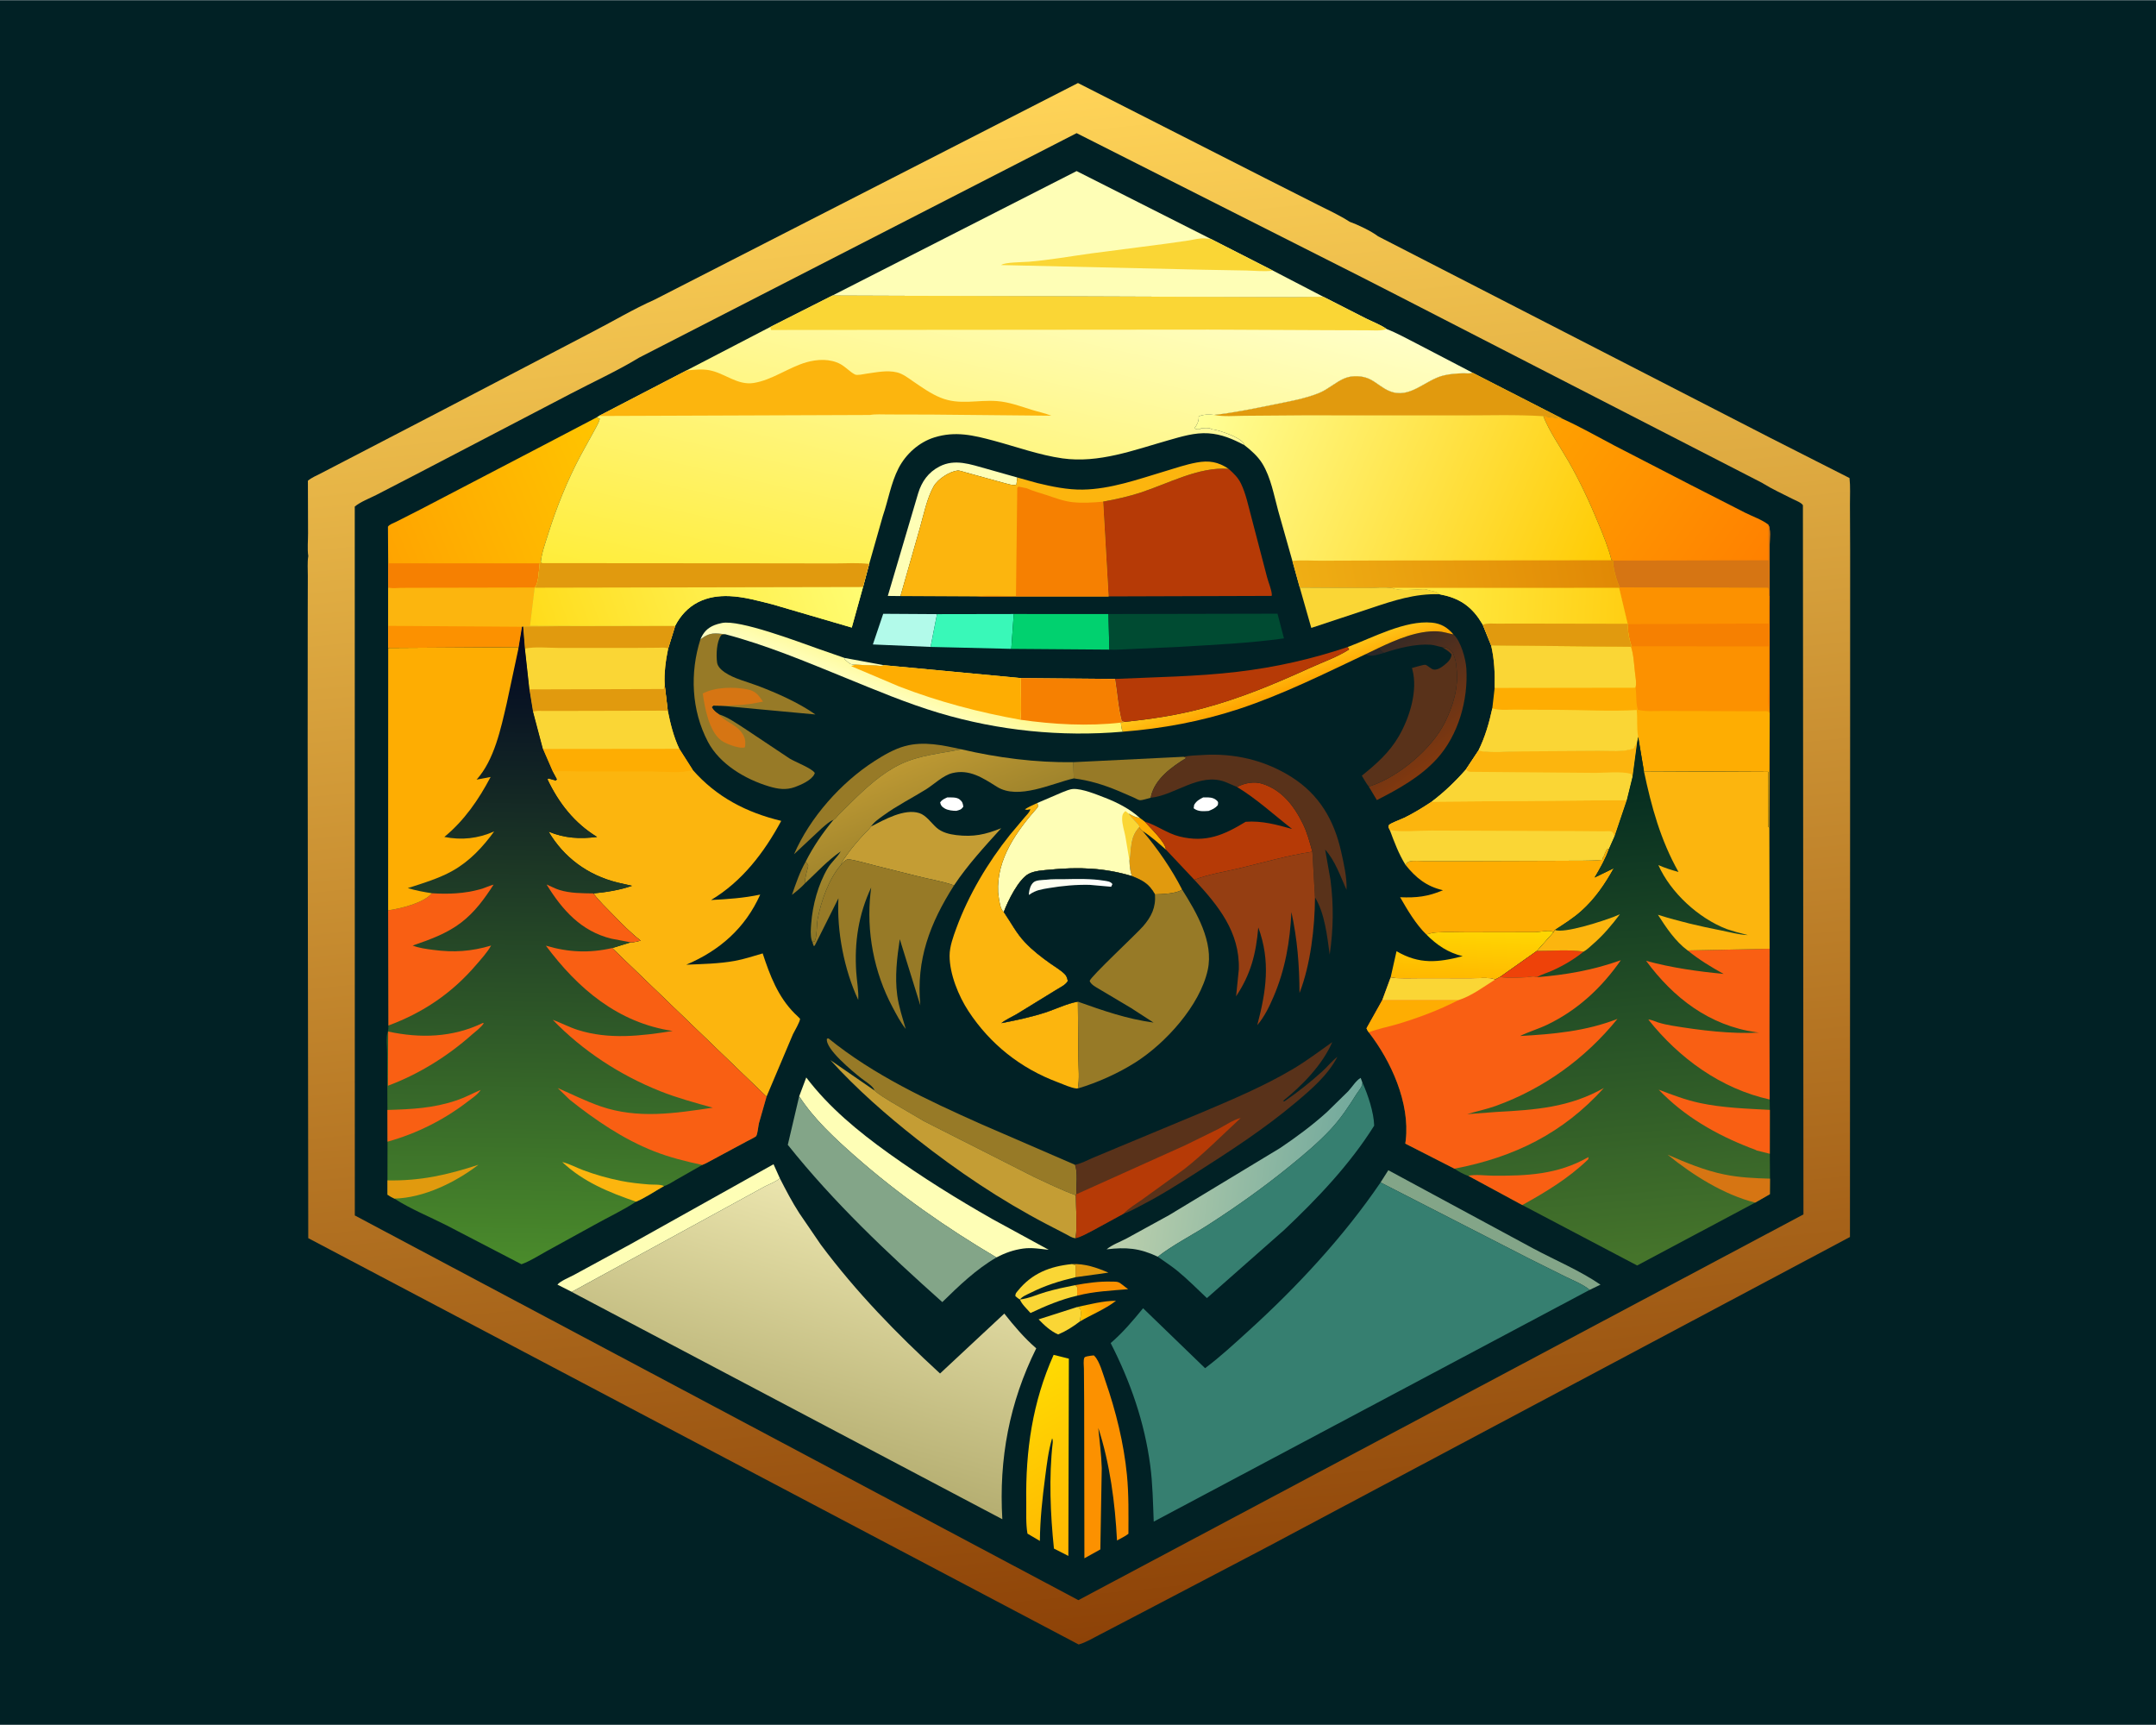 <svg version="1.1" xmlns="http://www.w3.org/2000/svg" style="display: block;" viewBox="0 0 2048 1638" width="1280" height="1024">
<defs>
	<linearGradient id="Gradient1" gradientUnits="userSpaceOnUse" x1="1099.07" y1="1553.53" x2="951.006" y2="86.164">
		<stop class="stop0" offset="0" stop-opacity="1" stop-color="rgb(141,66,7)"/>
		<stop class="stop1" offset="1" stop-opacity="1" stop-color="rgb(255,212,88)"/>
	</linearGradient>
	<linearGradient id="Gradient2" gradientUnits="userSpaceOnUse" x1="1048.91" y1="1236.81" x2="1028.1" y2="1247.19">
		<stop class="stop0" offset="0" stop-opacity="1" stop-color="rgb(255,155,0)"/>
		<stop class="stop1" offset="1" stop-opacity="1" stop-color="rgb(255,193,5)"/>
	</linearGradient>
	<linearGradient id="Gradient3" gradientUnits="userSpaceOnUse" x1="1370.72" y1="715.398" x2="1301.11" y2="624.066">
		<stop class="stop0" offset="0" stop-opacity="1" stop-color="rgb(128,56,15)"/>
		<stop class="stop1" offset="1" stop-opacity="1" stop-color="rgb(55,42,37)"/>
	</linearGradient>
	<linearGradient id="Gradient4" gradientUnits="userSpaceOnUse" x1="1223.31" y1="654.259" x2="1216.1" y2="633.883">
		<stop class="stop0" offset="0" stop-opacity="1" stop-color="rgb(255,165,0)"/>
		<stop class="stop1" offset="1" stop-opacity="1" stop-color="rgb(255,197,24)"/>
	</linearGradient>
	<linearGradient id="Gradient5" gradientUnits="userSpaceOnUse" x1="1397.04" y1="931.111" x2="1399.91" y2="880.829">
		<stop class="stop0" offset="0" stop-opacity="1" stop-color="rgb(255,184,0)"/>
		<stop class="stop1" offset="1" stop-opacity="1" stop-color="rgb(255,215,2)"/>
	</linearGradient>
	<linearGradient id="Gradient6" gradientUnits="userSpaceOnUse" x1="1040.54" y1="1457.33" x2="961.237" y2="1312.94">
		<stop class="stop0" offset="0" stop-opacity="1" stop-color="rgb(255,183,1)"/>
		<stop class="stop1" offset="1" stop-opacity="1" stop-color="rgb(255,218,2)"/>
	</linearGradient>
	<linearGradient id="Gradient7" gradientUnits="userSpaceOnUse" x1="1276.09" y1="1122.4" x2="1077.9" y2="1088.64">
		<stop class="stop0" offset="0" stop-opacity="1" stop-color="rgb(114,169,156)"/>
		<stop class="stop1" offset="1" stop-opacity="1" stop-color="rgb(186,207,173)"/>
	</linearGradient>
	<linearGradient id="Gradient8" gradientUnits="userSpaceOnUse" x1="907.528" y1="838.827" x2="860.579" y2="724.352">
		<stop class="stop0" offset="0" stop-opacity="1" stop-color="rgb(140,118,39)"/>
		<stop class="stop1" offset="1" stop-opacity="1" stop-color="rgb(188,152,51)"/>
	</linearGradient>
	<linearGradient id="Gradient9" gradientUnits="userSpaceOnUse" x1="878.864" y1="617.918" x2="859.01" y2="669.799">
		<stop class="stop0" offset="0" stop-opacity="1" stop-color="rgb(255,244,104)"/>
		<stop class="stop1" offset="1" stop-opacity="1" stop-color="rgb(255,255,194)"/>
	</linearGradient>
	<linearGradient id="Gradient10" gradientUnits="userSpaceOnUse" x1="1660.18" y1="554.016" x2="1459.62" y2="411.165">
		<stop class="stop0" offset="0" stop-opacity="1" stop-color="rgb(255,129,0)"/>
		<stop class="stop1" offset="1" stop-opacity="1" stop-color="rgb(255,161,0)"/>
	</linearGradient>
	<linearGradient id="Gradient11" gradientUnits="userSpaceOnUse" x1="371.501" y1="535.591" x2="585.319" y2="446.222">
		<stop class="stop0" offset="0" stop-opacity="1" stop-color="rgb(255,164,0)"/>
		<stop class="stop1" offset="1" stop-opacity="1" stop-color="rgb(255,196,0)"/>
	</linearGradient>
	<linearGradient id="Gradient12" gradientUnits="userSpaceOnUse" x1="981.149" y1="835.97" x2="1051.61" y2="847.482">
		<stop class="stop0" offset="0" stop-opacity="1" stop-color="rgb(255,255,236)"/>
		<stop class="stop1" offset="1" stop-opacity="1" stop-color="rgb(255,255,255)"/>
	</linearGradient>
	<linearGradient id="Gradient13" gradientUnits="userSpaceOnUse" x1="733.422" y1="1379.73" x2="802.469" y2="1135.67">
		<stop class="stop0" offset="0" stop-opacity="1" stop-color="rgb(181,174,113)"/>
		<stop class="stop1" offset="1" stop-opacity="1" stop-color="rgb(235,229,174)"/>
	</linearGradient>
	<linearGradient id="Gradient14" gradientUnits="userSpaceOnUse" x1="1524.57" y1="537.229" x2="1144.72" y2="378.887">
		<stop class="stop0" offset="0" stop-opacity="1" stop-color="rgb(255,203,3)"/>
		<stop class="stop1" offset="1" stop-opacity="1" stop-color="rgb(255,255,151)"/>
	</linearGradient>
	<linearGradient id="Gradient15" gradientUnits="userSpaceOnUse" x1="1528.22" y1="517.74" x2="1237.93" y2="572.046">
		<stop class="stop0" offset="0" stop-opacity="1" stop-color="rgb(225,137,5)"/>
		<stop class="stop1" offset="1" stop-opacity="1" stop-color="rgb(239,174,20)"/>
	</linearGradient>
	<linearGradient id="Gradient16" gradientUnits="userSpaceOnUse" x1="1543.66" y1="578.582" x2="1365.52" y2="568.363">
		<stop class="stop0" offset="0" stop-opacity="1" stop-color="rgb(255,207,20)"/>
		<stop class="stop1" offset="1" stop-opacity="1" stop-color="rgb(255,233,64)"/>
	</linearGradient>
	<linearGradient id="Gradient17" gradientUnits="userSpaceOnUse" x1="1499.68" y1="705.835" x2="1542.21" y2="1201.27">
		<stop class="stop0" offset="0" stop-opacity="1" stop-color="rgb(0,39,32)"/>
		<stop class="stop1" offset="1" stop-opacity="1" stop-color="rgb(70,117,43)"/>
	</linearGradient>
	<linearGradient id="Gradient18" gradientUnits="userSpaceOnUse" x1="528.391" y1="595.571" x2="517.733" y2="1200.4">
		<stop class="stop0" offset="0" stop-opacity="1" stop-color="rgb(0,4,34)"/>
		<stop class="stop1" offset="1" stop-opacity="1" stop-color="rgb(74,139,43)"/>
	</linearGradient>
	<linearGradient id="Gradient19" gradientUnits="userSpaceOnUse" x1="914.069" y1="624.33" x2="1000.96" y2="240.463">
		<stop class="stop0" offset="0" stop-opacity="1" stop-color="rgb(255,237,58)"/>
		<stop class="stop1" offset="1" stop-opacity="1" stop-color="rgb(255,255,200)"/>
	</linearGradient>
	<linearGradient id="Gradient20" gradientUnits="userSpaceOnUse" x1="516.682" y1="624.615" x2="801.025" y2="522.773">
		<stop class="stop0" offset="0" stop-opacity="1" stop-color="rgb(255,220,27)"/>
		<stop class="stop1" offset="1" stop-opacity="1" stop-color="rgb(255,252,113)"/>
	</linearGradient>
</defs>
<path transform="translate(0,0)" fill="rgb(1,33,37)" d="M -0 -0 L 2048 0 L 2048 1638 L -0 1638 L -0 -0 z"/>
<path transform="translate(0,0)" fill="url(#Gradient1)" d="M 621.644 284.48 L 1023.98 78.674 L 1202.13 169.215 L 1251.64 194.251 C 1261.81 199.365 1272.5 204.234 1282.05 210.439 C 1289.71 213.201 1302.55 219.225 1309.03 224.237 L 1681.68 415.69 L 1756.87 453.841 C 1757.79 461.988 1757.25 470.689 1757.29 478.898 L 1757.47 523.106 L 1757.45 680.183 L 1757.29 1174.7 L 1201.35 1470.37 L 1084.6 1531.53 L 1044.31 1552.57 C 1038.07 1555.73 1031.37 1559.88 1024.64 1561.73 L 292.814 1175.79 L 292.251 707.237 L 292.313 582.574 L 292.405 546.729 C 292.447 540.707 291.851 533.834 292.834 527.956 C 291.822 521.279 292.656 513.153 292.617 506.34 L 292.472 456.383 C 295.932 453.473 300.458 451.623 304.476 449.541 L 327.52 437.588 L 421.496 388.794 L 563.589 314.594 C 582.763 304.692 601.967 293.197 621.644 284.48 z"/>
<path transform="translate(0,0)" fill="rgb(1,33,37)" d="M 607.145 339.46 L 1022.68 126.261 L 1292.99 262.812 L 1327.94 280.681 L 1673.85 458.435 L 1674.53 458.864 C 1683.46 464.395 1693.32 468.868 1702.69 473.644 C 1705.31 474.981 1711.27 477.203 1712.6 479.669 L 1713.11 1153.25 L 1024.36 1519.61 L 337.04 1154.24 L 336.99 480.925 C 342.697 476.267 350.774 473.278 357.358 469.944 L 394.029 450.989 L 541.814 373.896 C 563.343 362.585 586.433 352.092 607.145 339.46 z"/>
<path transform="translate(0,0)" fill="rgb(43,39,39)" d="M 1297.16 621.191 L 1309.21 615.389 C 1311.01 616.511 1311.59 617.556 1313 618.821 C 1313.43 619.202 1314.34 619.589 1314.87 619.838 C 1308.9 621.429 1303.34 624.015 1297.37 621.457 L 1297.16 621.191 z"/>
<path transform="translate(0,0)" fill="rgb(254,254,182)" d="M 802.181 624.696 L 839.684 631.598 C 837.668 632.739 834.344 632.103 832.054 631.951 L 812.485 631.127 C 810.497 630.974 808.274 630.981 806.651 629.679 L 805.5 628.694 L 804.429 627.804 L 802.646 626.318 L 802.042 625.847 L 802.181 624.696 z"/>
<path transform="translate(0,0)" fill="rgb(151,122,39)" d="M 765.257 818.273 C 766.509 819.526 767.194 820.317 767.778 822 C 766.687 827.351 764.399 833.374 764.681 838.79 C 760.862 842.93 756.754 846.286 752.288 849.707 C 756.03 838.926 759.614 828.246 765.257 818.273 z"/>
<path transform="translate(0,0)" fill="rgb(255,255,255)" d="M 899.754 757.192 C 903.244 757.22 908.649 756.755 911.5 759.057 C 914.292 761.312 914.547 762.685 915.058 766 C 912.842 769.021 911.983 768.874 908.5 769.923 C 905.189 769.968 900.45 769.446 897.5 767.725 C 894.73 766.108 893.735 765.023 893.04 762 C 894.906 759.196 896.846 758.639 899.754 757.192 z"/>
<path transform="translate(0,0)" fill="rgb(254,173,2)" d="M 1072.18 772.561 C 1075.62 774.395 1078.57 776.236 1082.55 776.496 L 1087.34 780.135 C 1092.13 785.628 1107.24 799.793 1107.52 806.774 C 1100.36 800.52 1093.34 794.185 1085.3 789.053 C 1084 787.964 1083.01 786.724 1081.92 785.418 C 1083.01 783.174 1073.22 776.372 1072.18 772.561 z"/>
<path transform="translate(0,0)" fill="rgb(225,154,14)" d="M 1018.17 1200.42 C 1030.43 1199.87 1041.79 1203.71 1052.89 1208.55 L 1021.63 1212.9 L 1021.64 1201.5 L 1018.17 1200.42 z"/>
<path transform="translate(0,0)" fill="rgb(255,255,255)" d="M 1142.91 757.176 L 1147.31 757.152 C 1151.05 757.283 1154.09 758.072 1156.62 760.943 C 1157.47 761.908 1156.92 763.271 1156.81 764.5 C 1154.22 767.563 1151.63 768.607 1148.02 770.038 C 1142.78 770.368 1138.1 770.803 1133.87 767.5 L 1134.34 764.231 C 1136.63 760.451 1139.14 759.128 1142.91 757.176 z"/>
<path transform="translate(0,0)" fill="url(#Gradient2)" d="M 1023.15 1241.22 C 1034.55 1238.81 1048.44 1235.18 1060.12 1235.3 C 1049.12 1243.69 1037.3 1248.1 1025.65 1255.02 C 1026.51 1250.74 1027.1 1247.39 1026.27 1243 C 1025.07 1242.01 1024.55 1241.73 1023.15 1241.22 z"/>
<path transform="translate(0,0)" fill="rgb(252,145,0)" d="M 1021.25 1220.42 C 1032.84 1218.38 1043.95 1216.73 1055.75 1217.06 C 1058.72 1217.15 1061.67 1216.8 1064.21 1218.61 L 1071.62 1224.26 C 1055.53 1225.62 1039.07 1226.34 1023.4 1230.4 C 1022.94 1228 1023.3 1224.96 1023.32 1222.5 L 1021.25 1220.42 z"/>
<path transform="translate(0,0)" fill="rgb(250,214,53)" d="M 1025.65 1255.02 C 1018.93 1260.09 1012.97 1263.93 1005.16 1267.27 C 997.899 1264.09 992.025 1258.55 986.577 1252.93 L 1023.15 1241.22 C 1024.55 1241.73 1025.07 1242.01 1026.27 1243 C 1027.1 1247.39 1026.51 1250.74 1025.65 1255.02 z"/>
<path transform="translate(0,0)" fill="rgb(250,214,53)" d="M 968.89 1234.03 C 977.13 1233.14 985.334 1229.28 993.333 1226.95 C 1002.52 1224.27 1011.87 1222.28 1021.25 1220.42 L 1023.32 1222.5 C 1023.3 1224.96 1022.94 1228 1023.4 1230.4 C 1007.76 1233.99 993.329 1240.1 978.879 1246.9 C 975.89 1243.43 970.242 1238.27 968.89 1234.03 z"/>
<path transform="translate(0,0)" fill="rgb(250,214,53)" d="M 968.89 1234.03 C 967.294 1233.38 965.848 1231.91 964.5 1230.82 C 964.5 1228.25 965.28 1227.72 966.847 1225.79 C 980.329 1209.11 997.339 1202.57 1018.17 1200.42 L 1021.64 1201.5 L 1021.63 1212.9 C 1006.15 1216.56 993.002 1220.64 978.742 1227.81 C 975.512 1229.44 971.036 1231.08 968.89 1234.03 z"/>
<path transform="translate(0,0)" fill="rgb(178,250,234)" d="M 883.955 614.234 L 829.145 611.91 L 838.965 582.782 L 890.088 583.107 L 883.955 614.234 z"/>
<path transform="translate(0,0)" fill="rgb(225,154,14)" d="M 1072.88 817.259 C 1074.55 805.658 1073.08 794.516 1081.92 785.418 C 1083.01 786.724 1084 787.964 1085.3 789.053 C 1099.29 805.321 1113.21 825.597 1122.89 844.698 C 1117.87 848.623 1103.83 849.097 1097.11 849.261 C 1091.32 839.145 1085.64 836.088 1075.14 831.867 C 1073.43 826.928 1073.11 822.449 1072.88 817.259 z"/>
<path transform="translate(0,0)" fill="rgb(254,254,182)" d="M 855.348 565.948 L 843.336 565.812 L 872.152 468.357 C 875.552 457.162 881.838 448.357 892.404 442.881 C 907.161 435.234 922.009 440.924 936.92 444.996 L 966.348 453.319 L 965.5 460.109 C 962.005 461.164 957.958 459.509 954.398 458.706 L 917.697 448.583 C 915.829 448.13 911.336 446.485 909.57 446.71 C 901.738 447.71 890.951 454.756 887.026 461.5 C 880.561 472.609 877.439 488.655 873.868 501 L 855.348 565.948 z"/>
<path transform="translate(0,0)" fill="rgb(151,122,39)" d="M 791.751 778.449 C 787.675 780.022 783.825 783.764 780.494 786.59 L 754.273 811.129 C 769.325 776.32 798.807 743.117 830.735 722.632 C 839.601 716.943 849.592 711.136 859.805 708.386 C 877.475 703.628 895.594 707.605 913.013 711.465 C 893.642 715.492 873.875 716.923 855.673 725.515 C 838.318 733.707 823.021 747.739 809.398 761.008 L 796.274 774.089 C 795.107 775.334 793.301 777.988 791.751 778.449 z"/>
<path transform="translate(0,0)" fill="rgb(151,122,39)" d="M 1124.37 718.58 L 1126.95 719.682 C 1113.33 727.918 1097.21 739.448 1093.39 755.88 L 1093.06 757.514 C 1090.47 758.08 1085 760.077 1082.6 759.798 C 1081.21 759.635 1078.42 757.947 1076.97 757.311 L 1061.8 750.77 C 1047.95 745.035 1034.86 741.024 1019.98 739.108 L 1019.62 723.718 L 1124.37 718.58 z"/>
<path transform="translate(0,0)" fill="rgb(57,248,184)" d="M 890.088 583.107 L 962.973 582.984 L 960.636 616.082 L 883.955 614.234 L 890.088 583.107 z"/>
<path transform="translate(0,0)" fill="rgb(250,214,53)" d="M 1234.65 557.811 L 1297.34 558.174 C 1305.2 558.202 1314.98 557.139 1322.61 558.291 C 1330.34 561.495 1344.13 559.291 1352.69 559.353 C 1354.97 559.369 1355.85 559.82 1358 560.479 C 1361.71 561.617 1364.3 561.042 1367.22 564.207 C 1344.27 563.444 1323.81 570.174 1302.33 577.402 L 1245.61 596.194 L 1234.65 557.811 z"/>
<path transform="translate(0,0)" fill="rgb(131,165,136)" d="M 1311.4 1122.88 L 1318.77 1111.27 L 1456.16 1185.45 C 1477.25 1196.74 1500.63 1206.5 1520.32 1219.97 L 1510.08 1224.89 C 1503.45 1219.52 1494.68 1216.1 1487.04 1212.37 L 1452.54 1195.19 L 1311.4 1122.88 z"/>
<path transform="translate(0,0)" fill="url(#Gradient3)" d="M 1309.21 615.389 C 1326.25 607.331 1346.64 598.464 1365.79 599.456 C 1370.93 599.723 1375.59 601.378 1380.61 602.345 C 1387.69 608.512 1392.37 625.784 1392.91 634.781 C 1394.69 664.663 1385.33 697.997 1365.02 720.387 C 1349.26 737.755 1328.52 749.157 1307.89 759.714 L 1300.13 746.774 C 1301.08 746.606 1301.98 746.301 1302.9 745.988 C 1329.06 737.091 1359.94 711.077 1372.38 686.227 C 1380.21 670.582 1385.67 652.754 1383.63 635.141 C 1383.27 632.021 1383.1 628.102 1381.97 625.207 C 1380.88 622.391 1380.69 619.498 1378.19 617.528 C 1374.63 614.724 1374.52 614.564 1369.88 614.495 C 1366.22 613.856 1362.64 612.414 1358.96 612.156 C 1344.87 611.173 1328.14 615.396 1314.87 619.838 C 1314.34 619.589 1313.43 619.202 1313 618.821 C 1311.59 617.556 1311.01 616.511 1309.21 615.389 z"/>
<path transform="translate(0,0)" fill="rgb(1,209,111)" d="M 962.973 582.984 L 1052.92 583.015 L 1053.78 616.805 L 960.636 616.082 L 962.973 582.984 z"/>
<path transform="translate(0,0)" fill="rgb(254,254,182)" d="M 543.124 1226.81 L 529.507 1219.94 C 532.27 1216.48 541.146 1212.96 545.432 1210.6 L 598.562 1181.72 L 734.786 1105.59 L 740.829 1119 C 736.794 1122.24 731.42 1124.26 726.767 1126.54 L 706.33 1137.71 L 543.124 1226.81 z"/>
<path transform="translate(0,0)" fill="url(#Gradient4)" d="M 1280.2 614.334 C 1303.9 605.524 1334.72 588.72 1360.16 591.191 C 1368.97 592.045 1375.02 595.807 1380.61 602.345 C 1375.59 601.378 1370.93 599.723 1365.79 599.456 C 1346.64 598.464 1326.25 607.331 1309.21 615.389 L 1297.16 621.191 C 1257.72 639.82 1218.33 659.5 1176.82 673.189 C 1140.92 685.028 1104.2 691.813 1066.55 694.765 L 1066.31 694.251 C 1065.1 691.815 1065.02 688.809 1064.69 686.118 L 1067.75 685.455 C 1092.81 682.967 1117.97 679.131 1142.34 672.678 C 1177.78 663.291 1211.29 649.242 1244.58 634.111 C 1256.65 628.625 1270.38 623.879 1281.5 616.67 L 1280.2 614.334 z"/>
<path transform="translate(0,0)" fill="rgb(89,50,26)" d="M 1369.88 614.495 C 1374.52 614.564 1374.63 614.724 1378.19 617.528 C 1380.69 619.498 1380.88 622.391 1381.97 625.207 C 1383.1 628.102 1383.27 632.021 1383.63 635.141 C 1385.67 652.754 1380.21 670.582 1372.38 686.227 C 1359.94 711.077 1329.06 737.091 1302.9 745.988 C 1301.98 746.301 1301.08 746.606 1300.13 746.774 C 1297.66 743.64 1295.69 739.946 1293.59 736.546 C 1307.39 725.446 1319.62 714.7 1328.67 699.208 C 1338.93 681.671 1347.09 655.638 1341.57 635.546 L 1341.21 634.278 C 1343.21 633.766 1352.85 630.782 1354.16 631.248 C 1356.68 632.148 1359.7 635.789 1362.5 635.815 C 1366.03 635.847 1369.2 633.697 1371.84 631.577 C 1375.37 628.756 1378.34 626.027 1378.89 621.5 C 1376.48 618.359 1373.18 616.58 1369.88 614.495 z"/>
<path transform="translate(0,0)" fill="url(#Gradient5)" d="M 1354.89 887.384 C 1357.78 886.492 1361 885.679 1364.02 885.45 C 1373.47 884.73 1383.38 885.254 1392.87 885.246 L 1458.29 885.131 C 1462.15 885.04 1470.06 883.388 1473.48 884.167 C 1474.3 884.353 1475 884.882 1475.75 885.24 L 1460.01 902.931 L 1424.9 927.742 L 1419.97 930.325 C 1416.51 927.683 1402.27 929.041 1397.49 929.038 L 1348.95 928.99 C 1339.78 928.974 1330.02 929.643 1320.96 928.204 L 1326.57 903.253 C 1348.3 915.948 1365.9 914.032 1389.42 907.979 C 1375.5 904.63 1364.86 897.449 1354.89 887.384 z"/>
<path transform="translate(0,0)" fill="rgb(0,75,50)" d="M 1052.92 583.015 L 1213.52 582.683 L 1219.65 606.138 C 1186.8 610.729 1153.99 612.137 1120.95 614.155 L 1072.68 616.333 C 1066.45 616.479 1059.98 617.209 1053.78 616.805 L 1052.92 583.015 z"/>
<path transform="translate(0,0)" fill="rgb(252,145,0)" d="M 1035.84 1287.5 L 1039.01 1287.14 L 1039.86 1287.97 C 1044.5 1292.78 1047.76 1304.91 1050.04 1311.46 C 1060 1340.09 1067.55 1370.65 1070.5 1400.84 C 1072.3 1419.3 1071.95 1438.04 1071.9 1456.57 C 1068.7 1459.11 1064.63 1460.95 1061.05 1462.93 C 1059.23 1427.35 1054.33 1389.9 1043.26 1356 C 1044.5 1368.8 1046.18 1381.28 1046.56 1394.18 L 1045.23 1471.43 L 1030.08 1479.86 L 1029.86 1332.23 L 1029.63 1300.07 C 1029.61 1297.14 1028.87 1291.81 1030.06 1289.31 C 1030.64 1288.09 1034.47 1287.79 1035.84 1287.5 z"/>
<path transform="translate(0,0)" fill="rgb(182,58,6)" d="M 1059.11 644.656 C 1097.91 642.878 1136.73 642.453 1175.36 637.886 C 1211.54 633.609 1245.67 625.92 1280.2 614.334 L 1281.5 616.67 C 1270.38 623.879 1256.65 628.625 1244.58 634.111 C 1211.29 649.242 1177.78 663.291 1142.34 672.678 C 1117.97 679.131 1092.81 682.967 1067.75 685.455 L 1065.53 684.694 C 1062.14 672.145 1061.24 657.587 1059.11 644.656 z"/>
<path transform="translate(0,0)" fill="rgb(151,122,39)" d="M 830.603 1035.5 L 830.307 1034.52 C 828.618 1030.86 821.151 1026.37 817.901 1023.77 C 809.879 1017.35 783.659 995.954 785.5 986.321 L 787 986.073 C 830.061 1021.04 881.071 1044.74 931.382 1067.23 L 1021.11 1106.09 C 1023.92 1112.47 1022.31 1126.8 1022.34 1134.16 L 1022.07 1135.08 C 1008.6 1130.39 995.439 1123.71 982.468 1117.76 L 877.833 1064.75 L 846 1046.08 C 840.814 1042.8 835.127 1039.67 830.603 1035.5 z"/>
<path transform="translate(0,0)" fill="url(#Gradient6)" d="M 1000.85 1286.64 L 1015.32 1290.26 L 1014.84 1477.61 L 1001.14 1470.63 C 997.75 1437.81 996.249 1402.79 999.989 1369.96 C 999.929 1368.74 1000.18 1366.91 999.385 1366 C 995.829 1377.91 994.437 1390.23 992.826 1402.5 C 990.14 1422.96 988.002 1442.68 987.781 1463.37 L 976.007 1456.44 C 974.317 1446.97 975.001 1436.09 974.856 1426.44 C 974.123 1377.61 980.728 1331.62 1000.85 1286.64 z"/>
<path transform="translate(0,0)" fill="rgb(196,157,52)" d="M 827.381 784.808 C 839.79 778.435 859.027 767.489 873.275 772.081 C 879.781 774.177 884.518 781.349 889.5 785.822 C 894.613 790.413 901.774 792.195 908.43 792.98 C 924.766 794.907 935.91 792.511 951.061 786.435 C 935.413 803.699 919.189 821.291 906.248 840.728 C 894.791 836.593 881.98 834.791 870.177 831.646 L 831.503 821.978 C 822.802 819.823 814.397 817.123 805.5 815.847 C 802.205 816.953 800.759 818.965 798.579 821.578 C 800.096 817.541 802.54 814.464 805.008 811 C 809.501 804.694 814.659 798.7 819.891 792.989 C 822.355 790.299 825.356 787.835 827.381 784.808 z"/>
<path transform="translate(0,0)" fill="url(#Gradient7)" d="M 1099.78 1193.43 C 1082.7 1185.25 1069.71 1184.19 1051.19 1186.42 C 1056.21 1182.09 1064.36 1179.19 1070.28 1176.02 L 1110.54 1153.93 L 1216.11 1090.12 C 1231.6 1079.67 1246.75 1068.49 1260.59 1055.93 L 1280.63 1036.3 C 1284.17 1032.54 1288.17 1025.93 1292.5 1023.58 L 1294.15 1028.04 C 1294.31 1032.15 1290.55 1035.75 1288.45 1039.1 C 1281.06 1050.91 1273.56 1062.21 1264.02 1072.44 C 1251.9 1085.42 1238.22 1096.8 1224.45 1107.97 C 1199.86 1127.94 1174.1 1146.18 1147.46 1163.29 C 1131.92 1173.27 1114.3 1182.14 1099.78 1193.43 z"/>
<path transform="translate(0,0)" fill="rgb(182,58,6)" d="M 1175.13 747.302 C 1182 743.485 1191.23 741.771 1198.81 744.13 C 1217.5 749.95 1229.09 764.993 1237.45 781.907 C 1241.74 790.569 1244.03 799.502 1246.63 808.732 C 1223.14 812.355 1200.27 818.973 1177.18 824.523 C 1163.57 827.796 1147.38 830.277 1134.49 835.404 L 1107.52 806.774 C 1107.24 799.793 1092.13 785.628 1087.34 780.135 C 1098.76 783.499 1108.59 791.407 1120.64 794.341 C 1145.58 800.413 1162.57 792.936 1183.25 780.339 C 1198.59 779.147 1212.82 783.074 1227.39 787.166 C 1210.42 773.966 1193.48 758.376 1175.13 747.302 z"/>
<path transform="translate(0,0)" fill="rgb(89,50,26)" d="M 1124.37 718.58 C 1130.07 717.318 1136.26 717.291 1142.1 716.911 C 1172.03 714.962 1201.15 721.606 1226.71 737.729 C 1253.23 754.455 1267.39 778.892 1274.03 809 C 1276.5 820.175 1279.62 833.468 1279.07 844.973 C 1273.35 832.264 1268.26 817.195 1258.77 806.747 L 1263.83 835.5 C 1266.96 859.452 1266.58 882.631 1263.09 906.5 C 1260.72 889.215 1258.42 867.181 1249.11 852.117 L 1246.63 808.732 C 1244.03 799.502 1241.74 790.569 1237.45 781.907 C 1229.09 764.993 1217.5 749.95 1198.81 744.13 C 1191.23 741.771 1182 743.485 1175.13 747.302 L 1165 742.936 L 1163.66 742.397 C 1139.11 733.301 1116.16 755.198 1093.06 757.514 L 1093.39 755.88 C 1097.21 739.448 1113.33 727.918 1126.95 719.682 L 1124.37 718.58 z"/>
<path transform="translate(0,0)" fill="rgb(196,157,52)" d="M 1021.89 1175.8 L 1020.93 1175.78 C 1018.08 1175.41 1015.01 1173.29 1012.42 1171.96 L 993.771 1162.29 C 950.067 1139.41 909.807 1112.29 871.069 1081.81 C 841.852 1058.82 813.789 1034.24 788.788 1006.67 L 830.603 1035.5 C 835.127 1039.67 840.814 1042.8 846 1046.08 L 877.833 1064.75 L 982.468 1117.76 C 995.439 1123.71 1008.6 1130.39 1022.07 1135.08 C 1022.07 1148.34 1023.23 1162.68 1021.89 1175.8 z"/>
<path transform="translate(0,0)" fill="rgb(254,254,182)" d="M 759.148 1041.07 L 765.868 1023.19 C 787.384 1051.56 815.324 1074.53 844.122 1095.18 C 875.783 1117.88 909.005 1138.56 942.878 1157.79 L 996.195 1186.87 C 988.197 1185.97 980.021 1184.58 972 1185.67 C 962.911 1186.9 954.67 1189.81 946.567 1194.11 C 899.076 1166.14 853.076 1133.98 811.754 1097.49 C 792.342 1080.34 773.436 1062.87 759.148 1041.07 z"/>
<path transform="translate(0,0)" fill="rgb(151,122,39)" d="M 665.346 606.98 L 666.38 606.275 C 674.674 600.253 679.005 601.084 689.012 602.205 C 687.753 602.364 685.801 602.21 685.028 603.235 C 680.613 609.09 680.177 622.05 681.176 629.13 C 681.737 633.112 685.472 636.358 688.618 638.5 C 697.295 644.406 709.559 647.278 719.465 651.035 C 737.951 658.045 758.329 667.005 774.581 678.408 L 684.912 670.089 L 677.5 669.953 L 676.043 671.5 C 677.885 674.594 679.832 676.185 682.787 678.2 C 691.319 680.937 698.765 686.273 706.268 691.06 L 749.95 720.167 C 754.977 723.375 771.434 729.539 773.988 734 L 773.6 735.013 C 771.045 740.813 760.764 745.266 755.136 747.325 C 746.64 750.434 738.887 749.232 730.431 746.695 C 708.021 739.969 683.654 725.641 672.466 704.375 C 656.731 674.467 655.212 638.83 665.346 606.98 z"/>
<path transform="translate(0,0)" fill="rgb(214,117,19)" d="M 682.787 678.2 C 688.24 685.023 698.104 687.499 703.821 694.695 C 707.785 699.684 708.428 703.297 707.669 709.5 C 707.207 709.648 706.497 709.914 705.975 709.967 C 700.842 710.485 689.024 706.078 684.93 702.947 C 673.417 694.143 669.46 671.995 667.554 658.461 C 679.207 652.335 696.958 652.023 709.617 654.489 C 717.741 656.071 720.227 659.676 724.753 666.149 L 718.5 667.357 C 707.881 669.668 695.777 669.786 684.912 670.089 L 677.5 669.953 L 676.043 671.5 C 677.885 674.594 679.832 676.185 682.787 678.2 z"/>
<path transform="translate(0,0)" fill="rgb(254,254,182)" d="M 985.233 762.534 L 1009.32 752.207 C 1012.48 751.02 1016.09 749.327 1019.5 749.171 C 1028.05 748.778 1041.67 754.42 1049.72 757.52 C 1061.24 761.954 1073.34 768.202 1082.55 776.496 C 1078.57 776.236 1075.62 774.395 1072.18 772.561 C 1073.22 776.372 1083.01 783.174 1081.92 785.418 C 1073.08 794.516 1074.55 805.658 1072.88 817.259 C 1073.11 822.449 1073.43 826.928 1075.14 831.867 C 1049.16 824.036 1024.36 823.102 997.546 825.779 C 991.083 826.424 983.086 826.697 977.276 829.701 C 967.614 834.699 957.246 855.723 953.489 866.058 C 950.007 863.218 949.337 855.724 948.636 851.5 L 948.114 847.318 C 946.547 815.474 965.841 789.128 985.721 766.5 C 985.976 764.797 986.022 764.083 985.233 762.534 z"/>
<path transform="translate(0,0)" fill="rgb(250,214,53)" d="M 1072.88 817.259 L 1068.95 793.977 C 1067.86 788.306 1065.83 782.862 1065.94 777.005 C 1066 773.641 1066.56 772.391 1069 770.115 L 1072.18 772.561 C 1073.22 776.372 1083.01 783.174 1081.92 785.418 C 1073.08 794.516 1074.55 805.658 1072.88 817.259 z"/>
<path transform="translate(0,0)" fill="url(#Gradient8)" d="M 913.013 711.465 C 947.891 719.575 983.794 724.2 1019.62 723.718 L 1019.98 739.108 C 998.899 743.979 967.271 759.784 947.014 747.101 C 933.863 738.867 920.952 730.013 904.5 734.124 C 895.756 736.308 887.179 744.848 879.5 749.617 C 866.103 757.937 852.029 764.919 839.268 774.251 C 835.063 777.326 830.315 780.42 827.381 784.808 C 825.356 787.835 822.355 790.299 819.891 792.989 C 814.659 798.7 809.501 804.694 805.008 811 C 802.54 814.464 800.096 817.541 798.579 821.578 C 787.216 834.758 779.943 855.855 776.662 872.855 C 775.764 877.506 776.083 890.876 773.755 894 L 772.824 893.868 L 771.873 895.135 L 770.983 892.764 C 769.654 887.903 770.188 882.055 770.553 877.097 C 771.846 859.525 777.168 839.806 786.186 824.552 C 789.673 818.655 795.14 814.342 798.62 808.48 C 785.974 817.18 775.87 828.399 764.681 838.79 C 764.399 833.374 766.687 827.351 767.778 822 C 767.194 820.317 766.509 819.526 765.257 818.273 C 772.566 803.804 781.44 790.904 791.751 778.449 C 793.301 777.988 795.107 775.334 796.274 774.089 L 809.398 761.008 C 823.021 747.739 838.318 733.707 855.673 725.515 C 873.875 716.923 893.642 715.492 913.013 711.465 z"/>
<path transform="translate(0,0)" fill="rgb(149,62,18)" d="M 1246.63 808.732 L 1249.11 852.117 C 1248.98 880.664 1244.89 916.148 1234.43 942.921 C 1234.23 916.174 1232.41 892.252 1226.71 866.033 C 1225.42 894.072 1220.81 920.77 1209.67 946.693 C 1205.65 956.031 1200.97 965.722 1194.3 973.473 C 1202.74 941.208 1207.1 912.895 1195.26 880.682 C 1193.05 905.779 1188.3 924.828 1174.18 946.077 L 1176.78 920.361 C 1177.73 884.952 1157.18 859.784 1134.49 835.404 C 1147.38 830.277 1163.57 827.796 1177.18 824.523 C 1200.27 818.973 1223.14 812.355 1246.63 808.732 z"/>
<path transform="translate(0,0)" fill="rgb(151,122,39)" d="M 798.579 821.578 C 800.759 818.965 802.205 816.953 805.5 815.847 C 814.397 817.123 822.802 819.823 831.503 821.978 L 870.177 831.646 C 881.98 834.791 894.791 836.593 906.248 840.728 C 883.291 876.819 870.158 911.32 874.211 954.667 L 854.713 891.852 C 852.074 909.305 849.899 927.376 852.278 945 C 853.752 955.919 857.292 966.564 860.384 977.111 C 855.325 970.749 851.582 963.47 847.774 956.317 C 830.205 923.309 822.73 884.582 826.966 847.369 L 827.54 842.726 C 815.465 868.529 811.521 894.684 813.331 922.977 C 813.882 931.589 815.768 940.938 815.24 949.498 C 801.964 921.071 794.789 884.512 796.425 852.981 L 773.907 898 L 772.896 898.229 L 771.873 895.135 L 772.824 893.868 L 773.755 894 C 776.083 890.876 775.764 877.506 776.662 872.855 C 779.943 855.855 787.216 834.758 798.579 821.578 z"/>
<path transform="translate(0,0)" fill="rgb(54,127,112)" d="M 1294.15 1028.04 C 1299.34 1039.14 1305.11 1056.73 1305.33 1068.97 C 1282.28 1105.78 1251.38 1138.2 1219.92 1167.95 L 1146.45 1232.74 C 1137.16 1223.97 1127.98 1214.66 1118.08 1206.59 C 1112.2 1201.8 1105.87 1197.88 1099.78 1193.43 C 1114.3 1182.14 1131.92 1173.27 1147.46 1163.29 C 1174.1 1146.18 1199.86 1127.94 1224.45 1107.97 C 1238.22 1096.8 1251.9 1085.42 1264.02 1072.44 C 1273.56 1062.21 1281.06 1050.91 1288.45 1039.1 C 1290.55 1035.75 1294.31 1032.15 1294.15 1028.04 z"/>
<path transform="translate(0,0)" fill="rgb(131,165,136)" d="M 946.567 1194.11 C 927.333 1205.26 910.894 1221.07 895.105 1236.52 C 842.812 1189.87 792.126 1142.05 748.332 1087.16 L 759.148 1041.07 C 773.436 1062.87 792.342 1080.34 811.754 1097.49 C 853.076 1133.98 899.076 1166.14 946.567 1194.11 z"/>
<path transform="translate(0,0)" fill="rgb(254,173,2)" d="M 1335.09 821.239 C 1336.5 819.578 1337.08 818.339 1339.35 817.867 C 1343.45 817.014 1348.64 817.646 1352.89 817.645 L 1382.5 817.69 L 1480.1 817.382 C 1493.99 817.184 1508.17 817.752 1522 816.5 L 1522.76 814 L 1523.5 813 L 1524.5 810.359 L 1525.01 809.25 C 1525.55 807.972 1526.03 807.241 1526.86 806.142 L 1528.45 806.016 C 1525.12 815.454 1519.85 824.65 1514.77 833.245 L 1532.98 824.411 C 1524.57 839.533 1515.08 853.551 1502.06 865.142 C 1494.35 872.004 1485.67 877.475 1477.02 883.046 L 1475.75 885.24 C 1475 884.882 1474.3 884.353 1473.48 884.167 C 1470.06 883.388 1462.15 885.04 1458.29 885.131 L 1392.87 885.246 C 1383.38 885.254 1373.47 884.73 1364.02 885.45 C 1361 885.679 1357.78 886.492 1354.89 887.384 C 1344.84 877.583 1336.94 864.089 1329.98 851.988 C 1345.58 852.635 1356.37 851.422 1370.71 845.332 C 1355.16 841.78 1344.95 833.608 1335.09 821.239 z"/>
<path transform="translate(0,0)" fill="rgb(89,50,26)" d="M 1021.11 1106.09 L 1021.85 1105.95 C 1027.38 1104.76 1032.51 1101.92 1037.67 1099.7 L 1062.86 1089.17 L 1141.75 1056.33 C 1171.19 1043.86 1200.44 1031.53 1228.04 1015.23 C 1241.2 1007.46 1253.03 998.407 1265.5 989.64 C 1256.06 1011.37 1237.06 1030.69 1218.74 1045.5 L 1220 1045.91 C 1232.77 1037.11 1244.46 1027.89 1255.97 1017.5 C 1260.71 1013.21 1265.4 1007.32 1270.37 1003.58 C 1261.46 1020.94 1245.67 1034.41 1230.99 1046.77 C 1200.67 1072.28 1168.01 1093.4 1134.7 1114.67 C 1119.12 1124.62 1103.59 1134.47 1087.18 1143.02 C 1080.71 1146.38 1074.05 1150.28 1067.16 1152.65 L 1037.72 1168.7 C 1032.77 1171.21 1027.29 1174.45 1021.89 1175.8 C 1023.23 1162.68 1022.07 1148.34 1022.07 1135.08 L 1022.34 1134.16 C 1022.31 1126.8 1023.92 1112.47 1021.11 1106.09 z"/>
<path transform="translate(0,0)" fill="rgb(182,58,6)" d="M 1022.34 1134.16 L 1125.83 1087.58 L 1157.11 1072.22 C 1163.66 1068.81 1171.51 1063.32 1178.61 1061.66 C 1160.95 1077.91 1143.9 1095.36 1125 1110.17 L 1085 1139.1 C 1079.12 1143.32 1072.04 1147.34 1067.16 1152.65 L 1037.72 1168.7 C 1032.77 1171.21 1027.29 1174.45 1021.89 1175.8 C 1023.23 1162.68 1022.07 1148.34 1022.07 1135.08 L 1022.34 1134.16 z"/>
<path transform="translate(0,0)" fill="url(#Gradient9)" d="M 665.346 606.98 C 668.252 600.305 671.915 596.238 678.793 593.5 C 680.683 592.748 682.526 592.283 684.5 591.83 L 685.727 591.535 C 702.198 588.02 758.487 609.4 776.795 615.869 L 802.181 624.696 L 802.042 625.847 L 802.646 626.318 L 804.429 627.804 L 805.5 628.694 L 806.651 629.679 C 808.274 630.981 810.497 630.974 812.485 631.127 L 832.054 631.951 C 834.344 632.103 837.668 632.739 839.684 631.598 L 969.764 643.854 L 1059.11 644.656 C 1061.24 657.587 1062.14 672.145 1065.53 684.694 L 1067.75 685.455 L 1064.69 686.118 C 1065.02 688.809 1065.1 691.815 1066.31 694.251 L 1066.55 694.765 C 1007.96 699.846 948.552 693.808 892.12 676.979 C 861.729 667.915 831.613 655.211 802.25 643.238 C 764.992 628.046 727.977 612.513 689.012 602.205 C 679.005 601.084 674.674 600.253 666.38 606.275 L 665.346 606.98 z"/>
<path transform="translate(0,0)" fill="rgb(246,128,1)" d="M 969.764 643.854 L 1059.11 644.656 C 1061.24 657.587 1062.14 672.145 1065.53 684.694 L 1067.75 685.455 L 1064.69 686.118 C 1033.42 689.739 1000.37 687.843 969.312 683.419 C 970.747 670.742 969.166 656.743 969.764 643.854 z"/>
<path transform="translate(0,0)" fill="rgb(254,173,2)" d="M 812.485 631.127 L 832.054 631.951 C 834.344 632.103 837.668 632.739 839.684 631.598 L 969.764 643.854 C 969.166 656.743 970.747 670.742 969.312 683.419 C 929.869 676.381 891.573 666.299 854.162 651.84 L 808.54 632.5 L 812.485 631.127 z"/>
<path transform="translate(0,0)" fill="rgb(252,181,14)" d="M 1023.84 1033.63 L 1022.67 1033.64 C 1017.25 1033.13 1010.01 1029.66 1004.81 1027.72 C 969.519 1014.54 940.55 991.613 919.898 960.1 C 910.544 945.826 901.991 924.906 902.018 907.5 C 902.032 898.846 905.507 889.398 908.439 881.404 C 920.039 849.779 938.291 819.116 959.247 792.86 L 973.323 776.075 C 975.258 773.802 978.096 771.338 978.73 768.352 C 976.589 768.797 975.605 769.385 973.523 768.5 C 977.212 766.101 981.248 764.379 985.233 762.534 C 986.022 764.083 985.976 764.797 985.721 766.5 C 965.841 789.128 946.547 815.474 948.114 847.318 L 948.636 851.5 C 949.337 855.724 950.007 863.218 953.489 866.058 L 953.888 866.634 C 960.581 876.449 965.334 886.027 973.673 894.872 C 980.849 902.485 988.969 908.704 997.452 914.759 C 1001.94 917.965 1007.68 921.245 1011.52 925.142 C 1013.26 926.901 1013.82 929.155 1014.31 931.5 C 1012.54 935.214 1006.12 938.144 1002.57 940.408 L 966.31 962.69 C 961.605 965.517 955.408 968.131 951.239 971.575 C 965.233 968.879 979.074 965.963 992.659 961.581 C 1002.49 958.41 1013.83 952.829 1023.87 951.166 L 1024.35 1004.42 C 1024.38 1013.76 1025.57 1024.52 1023.84 1033.63 z"/>
<path transform="translate(0,0)" fill="rgb(182,58,6)" d="M 1047.87 476.247 C 1060.01 474.068 1071.89 471.413 1083.63 467.587 C 1110.13 458.955 1138.74 442.991 1167.01 445.072 C 1171.78 449.322 1176 453.269 1178.82 459.098 C 1183.53 468.857 1185.79 480.3 1188.63 490.749 L 1203.58 547.968 C 1204.83 552.852 1207.87 559.725 1208.12 564.585 L 1207.96 565.789 L 1053.04 566.28 L 1047.87 476.247 z"/>
<path transform="translate(0,0)" fill="url(#Gradient10)" d="M 1466 395.094 L 1484.18 397.514 C 1501.04 405.158 1517.24 414.388 1533.61 423.027 L 1605.8 460.278 L 1658 486.907 C 1664.64 490.259 1674.16 493.534 1679.84 498.172 C 1682.2 502.636 1681.01 511.892 1681.02 517.174 L 1681.02 566 L 1680.04 566 C 1680.16 563.272 1680.32 560.935 1679.5 558.306 L 1538.67 557.881 C 1535.33 551.246 1532.31 539.709 1532.16 532.223 L 1530.8 531.942 C 1527.93 520.079 1522.88 508.055 1518.23 496.756 C 1509.98 476.692 1500.73 456.834 1489.94 438 C 1482.06 424.24 1471.76 409.728 1466 395.094 z"/>
<path transform="translate(0,0)" fill="rgb(214,117,19)" d="M 1679.84 498.172 C 1682.2 502.636 1681.01 511.892 1681.02 517.174 L 1681.02 566 L 1680.04 566 C 1680.16 563.272 1680.32 560.935 1679.5 558.306 L 1538.67 557.881 C 1535.33 551.246 1532.31 539.709 1532.16 532.223 L 1679.87 531.94 L 1679.84 498.172 z"/>
<path transform="translate(0,0)" fill="rgb(250,214,53)" d="M 1404.28 712.848 C 1416.82 715.265 1433 713.461 1445.95 713.447 L 1518.09 713.003 C 1527.72 712.86 1543.19 714.507 1552 710.51 C 1552.75 708.531 1553.82 707.181 1555.06 705.493 L 1550.74 737.788 L 1545.33 759.738 L 1533.55 794.6 L 1528.45 806.016 L 1526.86 806.142 C 1526.03 807.241 1525.55 807.972 1525.01 809.25 L 1524.5 810.359 L 1523.5 813 L 1522.76 814 L 1522 816.5 C 1508.17 817.752 1493.99 817.184 1480.1 817.382 L 1382.5 817.69 L 1352.89 817.645 C 1348.64 817.646 1343.45 817.014 1339.35 817.867 C 1337.08 818.339 1336.5 819.578 1335.09 821.239 C 1328.66 810.855 1324.43 799.607 1320.21 788.209 L 1318.94 785.5 C 1319.09 784.804 1318.99 783.999 1319.4 783.412 C 1320.51 781.794 1331.58 777.674 1334.04 776.474 C 1343.15 772.02 1351.49 766.832 1359.93 761.253 C 1372.2 751.93 1382.32 742.184 1392.51 730.615 L 1404.28 712.848 z"/>
<path transform="translate(0,0)" fill="rgb(252,181,14)" d="M 1359.93 761.253 L 1545.33 759.738 L 1533.55 794.6 L 1532.51 791 C 1531.86 790.497 1531.32 789.784 1530.55 789.491 C 1529.12 788.946 1524.69 789.392 1522.94 789.365 L 1496.62 789.156 L 1359.48 788.655 C 1347.3 788.621 1332.05 790.323 1320.21 788.209 L 1318.94 785.5 C 1319.09 784.804 1318.99 783.999 1319.4 783.412 C 1320.51 781.794 1331.58 777.674 1334.04 776.474 C 1343.15 772.02 1351.49 766.832 1359.93 761.253 z"/>
<path transform="translate(0,0)" fill="rgb(250,214,53)" d="M 1404.28 712.848 C 1416.82 715.265 1433 713.461 1445.95 713.447 L 1518.09 713.003 C 1527.72 712.86 1543.19 714.507 1552 710.51 C 1552.75 708.531 1553.82 707.181 1555.06 705.493 L 1550.74 737.788 L 1545.33 759.738 L 1359.93 761.253 C 1372.2 751.93 1382.32 742.184 1392.51 730.615 L 1404.28 712.848 z"/>
<path transform="translate(0,0)" fill="rgb(252,181,14)" d="M 1404.28 712.848 C 1416.82 715.265 1433 713.461 1445.95 713.447 L 1518.09 713.003 C 1527.72 712.86 1543.19 714.507 1552 710.51 C 1552.75 708.531 1553.82 707.181 1555.06 705.493 L 1550.74 737.788 L 1549.5 734.801 C 1539.22 732.106 1524.42 734.017 1513.57 733.853 L 1396.76 732.861 C 1394.79 732.805 1393.83 731.962 1392.51 730.615 L 1404.28 712.848 z"/>
<path transform="translate(0,0)" fill="rgb(252,181,14)" d="M 985.248 458.579 C 999.253 461.974 1014.04 465.056 1028.5 464.828 C 1054.83 464.414 1080.78 455.128 1105.79 447.639 C 1115.95 444.595 1126.25 441.016 1136.7 439.098 C 1148.32 436.964 1157.16 438.384 1167.01 445.072 C 1138.74 442.991 1110.13 458.955 1083.63 467.587 C 1071.89 471.413 1060.01 474.068 1047.87 476.247 L 1053.04 566.28 L 926.786 566.307 L 855.348 565.948 L 873.868 501 C 877.439 488.655 880.561 472.609 887.026 461.5 C 890.951 454.756 901.738 447.71 909.57 446.71 C 911.336 446.485 915.829 448.13 917.697 448.583 L 954.398 458.706 C 957.958 459.509 962.005 461.164 965.5 460.109 L 966.348 453.319 L 985.248 458.579 z"/>
<path transform="translate(0,0)" fill="rgb(246,128,1)" d="M 926.786 566.307 C 939.109 564.951 952.621 565.99 965.079 565.938 L 966.309 463 L 967.5 462 L 975.278 463.534 C 981.101 466.221 987.479 467.842 993.574 469.849 C 1001.75 472.539 1010.22 475.836 1018.81 476.76 C 1028.34 477.787 1038.36 477.141 1047.87 476.247 L 1053.04 566.28 L 926.786 566.307 z"/>
<path transform="translate(0,0)" fill="url(#Gradient11)" d="M 368.738 534.855 L 368.52 500.04 C 369.989 497.807 373.975 496.555 376.385 495.353 L 399.111 483.799 L 506.604 427.738 L 566.878 396.192 L 569.77 397.5 C 568.92 401.21 566.659 404.768 564.911 408.133 L 551.575 432.368 C 538.935 456.057 528.497 481.992 520.507 507.602 C 517.876 516.038 514.597 524.867 513.69 533.685 L 514.877 534.664 L 512.747 534.849 C 511.778 541.251 511.868 553.482 507.967 557.994 L 503.553 594.17 L 554.352 594.26 L 496.896 594.984 L 495.901 595.09 L 492.502 615.677 L 491.461 614.46 L 368.748 615.221 L 368.758 594.243 L 368.776 558.098 L 368.738 534.855 z"/>
<path transform="translate(0,0)" fill="rgb(246,128,1)" d="M 368.738 534.855 L 512.747 534.849 C 511.778 541.251 511.868 553.482 507.967 557.994 L 407.007 558.198 L 381.417 558.259 C 377.538 558.249 372.535 558.785 368.776 558.098 L 368.738 534.855 z"/>
<path transform="translate(0,0)" fill="rgb(252,181,14)" d="M 368.776 558.098 C 372.535 558.785 377.538 558.249 381.417 558.259 L 407.007 558.198 L 507.967 557.994 L 503.553 594.17 L 554.352 594.26 L 496.896 594.984 L 495.901 595.09 L 492.502 615.677 L 491.461 614.46 L 368.748 615.221 L 368.758 594.243 L 368.776 558.098 z"/>
<path transform="translate(0,0)" fill="rgb(252,145,0)" d="M 368.758 594.243 L 495.901 595.09 L 492.502 615.677 L 491.461 614.46 L 368.748 615.221 L 368.758 594.243 z"/>
<path transform="translate(0,0)" fill="rgb(151,122,39)" d="M 953.489 866.058 C 957.246 855.723 967.614 834.699 977.276 829.701 C 983.086 826.697 991.083 826.424 997.546 825.779 C 1024.36 823.102 1049.16 824.036 1075.14 831.867 C 1085.64 836.088 1091.32 839.145 1097.11 849.261 C 1103.83 849.097 1117.87 848.623 1122.89 844.698 C 1136.56 866.322 1153.09 894.504 1147.24 921.084 C 1139.84 954.766 1107.25 990.662 1078.5 1008.89 C 1062.07 1019.3 1042.5 1028.09 1023.84 1033.63 C 1025.57 1024.52 1024.38 1013.76 1024.35 1004.42 L 1023.87 951.166 C 1013.83 952.829 1002.49 958.41 992.659 961.581 C 979.074 965.963 965.233 968.879 951.239 971.575 C 955.408 968.131 961.605 965.517 966.31 962.69 L 1002.57 940.408 C 1006.12 938.144 1012.54 935.214 1014.31 931.5 C 1013.82 929.155 1013.26 926.901 1011.52 925.142 C 1007.68 921.245 1001.94 917.965 997.452 914.759 C 988.969 908.704 980.849 902.485 973.673 894.872 C 965.334 886.027 960.581 876.449 953.888 866.634 L 953.489 866.058 z"/>
<path transform="translate(0,0)" fill="rgb(1,33,37)" d="M 953.489 866.058 C 957.246 855.723 967.614 834.699 977.276 829.701 C 983.086 826.697 991.083 826.424 997.546 825.779 C 1024.36 823.102 1049.16 824.036 1075.14 831.867 C 1085.64 836.088 1091.32 839.145 1097.11 849.261 C 1098.07 861.586 1093.73 870.506 1085.76 879.644 C 1079.1 887.275 1035.93 927.414 1035.08 931.5 C 1036.35 935.027 1040.98 937.29 1044.05 939.169 L 1074.36 957.179 L 1095.77 971.041 C 1070.35 967.58 1047.86 959.715 1023.87 951.166 C 1013.83 952.829 1002.49 958.41 992.659 961.581 C 979.074 965.963 965.233 968.879 951.239 971.575 C 955.408 968.131 961.605 965.517 966.31 962.69 L 1002.57 940.408 C 1006.12 938.144 1012.54 935.214 1014.31 931.5 C 1013.82 929.155 1013.26 926.901 1011.52 925.142 C 1007.68 921.245 1001.94 917.965 997.452 914.759 C 988.969 908.704 980.849 902.485 973.673 894.872 C 965.334 886.027 960.581 876.449 953.888 866.634 L 953.489 866.058 z"/>
<path transform="translate(0,0)" fill="url(#Gradient12)" d="M 993.6 835.389 C 999.497 834.588 1006.02 834.938 1012.02 834.81 C 1024.05 834.552 1036.59 834.31 1048.5 836.236 C 1051.61 836.739 1054.84 836.882 1056.7 839.5 L 1055.5 842.044 L 1035.15 840.235 C 1022.15 839.935 1009.15 841.151 996.347 843.289 C 989.744 844.391 983.551 845.292 978.059 849.414 L 977.5 849.848 C 977.385 849.11 977.304 848.834 977.397 848 C 977.795 844.424 979.034 840.07 981.881 837.723 C 984.511 835.555 990.276 835.682 993.6 835.389 z"/>
<path transform="translate(0,0)" fill="rgb(254,254,182)" d="M 790.697 280.511 L 1022.68 162.288 L 1150 226.637 L 1209.25 256.855 L 1257.06 281.674 L 1229.51 282.093 L 790.697 280.511 z"/>
<path transform="translate(0,0)" fill="rgb(250,214,53)" d="M 1209.25 256.855 C 1201.08 257.903 1192.06 256.935 1183.79 256.716 L 1142.73 255.989 L 951 251.552 C 954.124 248.784 971.853 248.842 977.201 248.403 C 996.976 246.783 1016.83 243.194 1036.49 240.5 L 1107.93 231.223 L 1129.5 228.138 C 1134.36 227.322 1139.48 225.904 1144.43 226.238 L 1150 226.637 L 1209.25 256.855 z"/>
<path transform="translate(0,0)" fill="rgb(254,173,2)" d="M 1538.67 557.881 L 1679.5 558.306 C 1680.32 560.935 1680.16 563.272 1680.04 566 L 1681.02 566 L 1680.8 674.589 L 1681.06 677.153 L 1680.72 785.699 L 1679.68 785.176 L 1679.75 732.923 L 1562.76 732.387 L 1561.58 732.278 L 1556.12 699.714 L 1555.06 705.493 C 1553.82 707.181 1552.75 708.531 1552 710.51 C 1543.19 714.507 1527.72 712.86 1518.09 713.003 L 1445.95 713.447 C 1433 713.461 1416.82 715.265 1404.28 712.848 C 1410.66 700.014 1414.55 686.537 1417.56 672.597 L 1419.78 653.187 C 1420.08 639.253 1419.59 626.42 1416.43 612.78 L 1549.38 614.087 L 1549.99 613.642 C 1548.04 609.29 1545.33 597.007 1546.73 592.417 L 1546.06 592.259 L 1538 558.238 L 1538.67 557.881 z"/>
<path transform="translate(0,0)" fill="rgb(250,214,53)" d="M 1416.43 612.78 L 1549.38 614.087 C 1551.91 621.936 1552.18 630.711 1553.14 638.881 C 1553.64 643.22 1554.76 648.705 1553.59 653 L 1419.78 653.187 C 1420.08 639.253 1419.59 626.42 1416.43 612.78 z"/>
<path transform="translate(0,0)" fill="rgb(250,214,53)" d="M 1417.56 672.597 C 1424.02 674.652 1431.83 673.792 1438.61 673.834 L 1479.67 673.994 C 1504.41 674.072 1530.08 675.651 1554.72 674.155 C 1555.69 682.481 1554.51 691.619 1556.12 699.714 L 1555.06 705.493 C 1553.82 707.181 1552.75 708.531 1552 710.51 C 1543.19 714.507 1527.72 712.86 1518.09 713.003 L 1445.95 713.447 C 1433 713.461 1416.82 715.265 1404.28 712.848 C 1410.66 700.014 1414.55 686.537 1417.56 672.597 z"/>
<path transform="translate(0,0)" fill="rgb(252,145,0)" d="M 1538.67 557.881 L 1679.5 558.306 C 1680.32 560.935 1680.16 563.272 1680.04 566 L 1681.02 566 L 1680.8 674.589 L 1681.06 677.153 C 1680.28 676.556 1679.65 675.699 1678.74 675.362 C 1677.71 674.983 1674.43 675.336 1673.21 675.33 L 1657.61 675.32 L 1580.74 675.019 C 1573 674.961 1563.2 675.964 1555.85 673.932 C 1553.77 668.13 1554.74 659.436 1553.59 653 C 1554.76 648.705 1553.64 643.22 1553.14 638.881 C 1552.18 630.711 1551.91 621.936 1549.38 614.087 L 1549.99 613.642 C 1548.04 609.29 1545.33 597.007 1546.73 592.417 L 1546.06 592.259 L 1538 558.238 L 1538.67 557.881 z"/>
<path transform="translate(0,0)" fill="rgb(246,128,1)" d="M 1680.04 566 L 1681.02 566 L 1680.8 674.589 C 1678.69 668.555 1679.79 659.869 1679.84 653.481 L 1680.18 613.723 L 1549.99 613.642 C 1548.04 609.29 1545.33 597.007 1546.73 592.417 L 1679.9 592.016 L 1680.04 566 z"/>
<path transform="translate(0,0)" fill="rgb(252,145,0)" d="M 1538.67 557.881 L 1679.5 558.306 C 1680.32 560.935 1680.16 563.272 1680.04 566 L 1679.9 592.016 L 1546.73 592.417 L 1546.06 592.259 L 1538 558.238 L 1538.67 557.881 z"/>
<path transform="translate(0,0)" fill="url(#Gradient13)" d="M 740.829 1119 C 746.586 1130.27 752.387 1141.47 759.279 1152.1 L 779.7 1181.99 C 813.455 1227.18 851.468 1266.27 892.958 1304.34 L 953.992 1247.43 C 963.379 1259.29 972.863 1270.54 984.338 1280.45 C 958.83 1331.83 948.725 1385.45 952.12 1442.76 L 543.156 1226.92 L 543.124 1226.81 L 706.33 1137.71 L 726.767 1126.54 C 731.42 1124.26 736.794 1122.24 740.829 1119 z"/>
<path transform="translate(0,0)" fill="rgb(252,181,14)" d="M 554.352 594.26 L 641.415 594.078 L 634.687 615.793 C 632.386 626.942 630.754 638.925 631.399 650.327 L 634.313 674.768 C 636.771 687.087 639.831 699.593 645.252 710.988 L 658.037 731.062 C 680.58 756.816 709.062 771.535 742.096 779.464 C 726.009 809.324 705 836.972 675.449 854.625 C 691.283 853.807 706.602 852.793 722.142 849.464 C 707.885 881.318 683.667 902.584 651.897 916.073 C 667.235 915.4 682.867 915.188 698.009 912.443 C 706.923 910.827 715.761 907.845 724.472 905.351 C 731.404 926.349 738.92 946.384 754.852 962.388 C 755.574 963.113 759.944 967.153 759.966 967.399 C 760.185 969.866 754.552 979.472 753.259 982.041 L 728.146 1041.39 L 581.472 900.273 L 599.154 894.818 C 602.104 895.028 605.64 893.829 608.557 893.215 C 598.884 885.746 590.464 876.964 581.934 868.247 C 575.693 861.869 568.991 855.53 563.638 848.373 C 575.759 847.26 588.864 845.183 600.36 841.146 L 586 837.897 C 558.218 830.837 535.707 814.34 521.109 789.688 C 536.601 796.024 550.616 796.774 567.15 794.728 C 545.545 781.543 530.785 762.553 520.019 740 L 521 739.161 L 528 741.133 L 528.961 740 L 525.143 732.899 L 515.655 711.128 L 506.313 675.862 L 502.85 654.59 L 498.592 615.843 L 496.896 594.984 L 554.352 594.26 z"/>
<path transform="translate(0,0)" fill="rgb(254,173,2)" d="M 645.252 710.988 L 658.037 731.062 C 647.11 734.6 631.872 732.567 620.135 732.564 L 549.63 732.54 C 542.012 732.541 532.54 731.508 525.143 732.899 L 515.655 711.128 L 645.252 710.988 z"/>
<path transform="translate(0,0)" fill="rgb(250,214,53)" d="M 506.313 675.862 C 509.051 674.483 512.825 674.989 515.859 674.991 L 536.964 674.984 L 634.313 674.768 C 636.771 687.087 639.831 699.593 645.252 710.988 L 515.655 711.128 L 506.313 675.862 z"/>
<path transform="translate(0,0)" fill="rgb(250,214,53)" d="M 554.352 594.26 L 641.415 594.078 L 634.687 615.793 C 632.386 626.942 630.754 638.925 631.399 650.327 L 634.313 674.768 L 536.964 674.984 L 515.859 674.991 C 512.825 674.989 509.051 674.483 506.313 675.862 L 502.85 654.59 L 498.592 615.843 L 496.896 594.984 L 554.352 594.26 z"/>
<path transform="translate(0,0)" fill="rgb(225,154,14)" d="M 631.399 650.327 L 634.313 674.768 L 536.964 674.984 L 515.859 674.991 C 512.825 674.989 509.051 674.483 506.313 675.862 L 502.85 654.59 L 630.5 654.227 L 631.399 650.327 z"/>
<path transform="translate(0,0)" fill="rgb(225,154,14)" d="M 554.352 594.26 L 641.415 594.078 L 634.687 615.793 C 631.892 614.459 628.322 615.001 625.288 615.019 L 602.527 615.183 L 530.593 615.176 C 520.598 615.179 508.326 613.777 498.592 615.843 L 496.896 594.984 L 554.352 594.26 z"/>
<path transform="translate(0,0)" fill="rgb(54,127,112)" d="M 1510.08 1224.89 L 1095.93 1445.02 C 1095.23 1427.3 1094.94 1409.17 1092.61 1391.56 C 1087.18 1350.5 1073.81 1312.19 1055.04 1275.45 C 1066.67 1265.45 1076.13 1254.2 1085.83 1242.37 L 1144.72 1299.3 C 1159.34 1288.34 1172.7 1275.91 1186.21 1263.65 C 1232.08 1221.99 1276.5 1174.2 1311.4 1122.88 L 1452.54 1195.19 L 1487.04 1212.37 C 1494.68 1216.1 1503.45 1219.52 1510.08 1224.89 z"/>
<path transform="translate(0,0)" fill="url(#Gradient14)" d="M 1398.69 353.756 L 1484.18 397.514 L 1466 395.094 C 1471.76 409.728 1482.06 424.24 1489.94 438 C 1500.73 456.834 1509.98 476.692 1518.23 496.756 C 1522.88 508.055 1527.93 520.079 1530.8 531.942 L 1532.16 532.223 C 1532.31 539.709 1535.33 551.246 1538.67 557.881 L 1538 558.238 L 1546.06 592.259 L 1546.73 592.417 C 1545.33 597.007 1548.04 609.29 1549.99 613.642 L 1549.38 614.087 L 1416.43 612.78 L 1408.49 593.121 L 1404.6 587.039 C 1395 573.454 1383.44 567.095 1367.22 564.207 C 1364.3 561.042 1361.71 561.617 1358 560.479 C 1355.85 559.82 1354.97 559.369 1352.69 559.353 C 1344.13 559.291 1330.34 561.495 1322.61 558.291 C 1314.98 557.139 1305.2 558.202 1297.34 558.174 L 1234.65 557.811 L 1227.65 532.568 L 1214.18 485 C 1210.13 470.192 1207.21 453.356 1199.13 440.149 C 1194.95 433.319 1188.36 427.446 1182.05 422.577 C 1181.61 421.583 1181.51 421.21 1180.95 420.373 C 1177.5 415.229 1159.66 408.972 1153.47 407.893 C 1152.19 407.67 1151.16 407.729 1150.03 406.973 C 1148.38 405.87 1143.22 406.51 1141 406.51 L 1140 407.5 C 1137.82 407.581 1136.53 407.799 1134.61 406.617 C 1137.05 403.331 1139.06 399.448 1138.63 395.428 C 1142.14 393.253 1149.29 393.361 1153.25 393.873 C 1172.24 391.802 1191.28 387.838 1210 384.019 C 1224.36 381.089 1239.39 378.563 1253.02 373.041 C 1261.84 369.465 1268.8 362.527 1277.49 359.001 C 1284.7 356.078 1294.67 356.552 1301.58 360.094 C 1308.07 363.421 1313.1 368.52 1320.08 371.324 C 1339.35 379.062 1353.6 360.727 1371.12 356.44 C 1377.18 354.955 1383.76 354.471 1390 354.339 C 1393.1 354.273 1395.73 354.998 1398.69 353.756 z"/>
<path transform="translate(0,0)" fill="rgb(225,154,14)" d="M 1398.69 353.756 L 1484.18 397.514 L 1466 395.094 C 1439.23 393.403 1411.77 394.453 1384.92 394.343 L 1237.75 394.289 L 1181.97 394.709 C 1172.79 394.746 1162.22 395.782 1153.25 393.873 C 1172.24 391.802 1191.28 387.838 1210 384.019 C 1224.36 381.089 1239.39 378.563 1253.02 373.041 C 1261.84 369.465 1268.8 362.527 1277.49 359.001 C 1284.7 356.078 1294.67 356.552 1301.58 360.094 C 1308.07 363.421 1313.1 368.52 1320.08 371.324 C 1339.35 379.062 1353.6 360.727 1371.12 356.44 C 1377.18 354.955 1383.76 354.471 1390 354.339 C 1393.1 354.273 1395.73 354.998 1398.69 353.756 z"/>
<path transform="translate(0,0)" fill="url(#Gradient15)" d="M 1530.8 531.942 L 1532.16 532.223 C 1532.31 539.709 1535.33 551.246 1538.67 557.881 L 1538 558.238 L 1322.61 558.291 C 1314.98 557.139 1305.2 558.202 1297.34 558.174 L 1234.65 557.811 L 1227.65 532.568 C 1236.25 531.569 1245.89 532.381 1254.59 532.35 L 1312.39 532.156 L 1530.8 531.942 z"/>
<path transform="translate(0,0)" fill="url(#Gradient16)" d="M 1322.61 558.291 L 1538 558.238 L 1546.06 592.259 L 1546.73 592.417 C 1545.33 597.007 1548.04 609.29 1549.99 613.642 L 1549.38 614.087 L 1416.43 612.78 L 1408.49 593.121 L 1404.6 587.039 C 1395 573.454 1383.44 567.095 1367.22 564.207 C 1364.3 561.042 1361.71 561.617 1358 560.479 C 1355.85 559.82 1354.97 559.369 1352.69 559.353 C 1344.13 559.291 1330.34 561.495 1322.61 558.291 z"/>
<path transform="translate(0,0)" fill="rgb(225,154,14)" d="M 1408.49 593.121 C 1412.87 591.53 1417.92 592.131 1422.52 592.121 L 1449.4 592.076 L 1546.06 592.259 L 1546.73 592.417 C 1545.33 597.007 1548.04 609.29 1549.99 613.642 L 1549.38 614.087 L 1416.43 612.78 L 1408.49 593.121 z"/>
<path transform="translate(0,0)" fill="url(#Gradient17)" d="M 1556.12 699.714 L 1561.58 732.278 L 1562.76 732.387 L 1679.75 732.923 L 1679.68 785.176 L 1680.72 785.699 L 1680.93 892.082 L 1680.96 900.899 L 1680.83 983.145 L 1681.02 1044.09 L 1681.19 1053.98 L 1681.15 1095.64 L 1681.34 1119.29 L 1681.23 1134.05 L 1667.25 1142.04 L 1555.12 1201.75 L 1446.04 1144.34 L 1394.75 1116.6 L 1394.48 1116.7 C 1389.96 1114.84 1385.59 1112.65 1381.6 1109.82 L 1334.88 1086 L 1335.33 1082.83 C 1339.4 1047.33 1321.45 1007.67 1300.18 980.298 C 1299.24 979.038 1298.64 977.963 1298.06 976.5 L 1313.03 949.742 L 1320.96 928.204 C 1330.02 929.643 1339.78 928.974 1348.95 928.99 L 1397.49 929.038 C 1402.27 929.041 1416.51 927.683 1419.97 930.325 L 1424.9 927.742 L 1460.01 902.931 L 1475.75 885.24 L 1477.02 883.046 C 1485.67 877.475 1494.35 872.004 1502.06 865.142 C 1515.08 853.551 1524.57 839.533 1532.98 824.411 L 1514.77 833.245 C 1519.85 824.65 1525.12 815.454 1528.45 806.016 L 1533.55 794.6 L 1545.33 759.738 L 1550.74 737.788 L 1555.06 705.493 L 1556.12 699.714 z"/>
<path transform="translate(0,0)" fill="rgb(238,66,9)" d="M 1460.01 902.931 C 1474.18 903.023 1490.38 901.513 1504.28 903.643 C 1495.01 911.078 1485.23 916.878 1474.36 921.737 C 1469.6 923.867 1464.31 925.306 1459.85 927.947 C 1456.97 926.448 1453.62 927.734 1450.5 927.928 C 1442.38 928.43 1432.94 929.036 1424.9 927.742 L 1460.01 902.931 z"/>
<path transform="translate(0,0)" fill="rgb(252,181,14)" d="M 1477.02 883.046 C 1485.62 886.793 1523.19 874.383 1532.85 870.613 L 1538.77 868.152 C 1531.1 878.406 1522.84 888.172 1513.14 896.56 C 1510.38 898.953 1507.47 901.895 1504.28 903.643 C 1490.38 901.513 1474.18 903.023 1460.01 902.931 L 1475.75 885.24 L 1477.02 883.046 z"/>
<path transform="translate(0,0)" fill="rgb(214,117,19)" d="M 1667.25 1142.04 C 1637.24 1134.45 1607.87 1115.83 1584.03 1096.49 C 1601.66 1104.14 1619.04 1111.43 1637.97 1115.31 C 1652.27 1118.24 1666.8 1118.9 1681.34 1119.29 L 1681.23 1134.05 L 1667.25 1142.04 z"/>
<path transform="translate(0,0)" fill="rgb(249,95,19)" d="M 1508.84 1098.8 C 1508.81 1100.11 1509.13 1100.46 1508.15 1101.41 C 1489.63 1119.16 1468.36 1131.98 1446.04 1144.34 L 1394.75 1116.6 C 1401.35 1115.01 1410.92 1116.4 1417.81 1116.46 C 1450.37 1116.72 1479.8 1115.46 1508.84 1098.8 z"/>
<path transform="translate(0,0)" fill="rgb(249,95,19)" d="M 1668.71 1092.54 C 1668.56 1092.16 1663.42 1090.37 1662.68 1090.08 C 1630.04 1077.42 1599.94 1060.2 1575.61 1034.76 C 1588.52 1039.7 1601.1 1044.5 1614.65 1047.42 C 1636.24 1052.07 1659.18 1052.76 1681.19 1053.98 L 1681.15 1095.64 L 1668.71 1092.54 z"/>
<path transform="translate(0,0)" fill="rgb(249,95,19)" d="M 1680.96 900.899 L 1680.83 983.145 L 1681.02 1044.09 C 1634.68 1033.86 1594.99 1004.93 1565.76 968.183 C 1568.39 968.098 1572.14 970.003 1574.7 970.808 C 1579.21 972.222 1583.82 973.24 1588.48 974.009 C 1614.96 978.38 1644.17 982.037 1670.97 980.559 L 1668.12 980.213 C 1623.61 973.795 1589.7 947.702 1563.65 912.387 C 1587.59 918.966 1612.57 922.46 1637.26 924.835 C 1625 918.029 1614.05 911.4 1603.14 902.547 L 1680.96 900.899 z"/>
<path transform="translate(0,0)" fill="rgb(252,181,14)" d="M 1561.58 732.278 L 1562.76 732.387 L 1679.75 732.923 L 1679.68 785.176 L 1680.72 785.699 L 1680.93 892.082 L 1680.96 900.899 L 1603.14 902.547 C 1591.42 893.967 1582.65 880.738 1574.89 868.655 C 1594.88 874.94 1614.68 879.584 1635.26 883.593 C 1643.13 885.128 1651.16 887.441 1659.16 887.881 L 1660.26 887.935 L 1648.86 884.913 L 1640.37 882.27 C 1613.49 872.014 1586.98 847.671 1575.29 821.45 C 1581.58 824.209 1587.82 826.173 1594.43 827.994 C 1577.31 797.566 1568.74 766.176 1561.58 732.278 z"/>
<path transform="translate(0,0)" fill="rgb(249,95,19)" d="M 1459.85 927.947 C 1487.46 925.736 1513.5 921.219 1539.63 911.793 C 1521.6 937.811 1498.71 959.056 1470 972.941 C 1461.52 977.043 1452.26 979.651 1443.92 983.8 C 1475.72 982.023 1506.61 979.225 1536.42 967.552 C 1506.11 1005.01 1466.52 1033.67 1421.08 1050.13 C 1412.15 1053.37 1402.76 1055.21 1393.69 1058.02 L 1421.66 1055.91 C 1458.39 1053.95 1490.72 1051.73 1523.54 1033.16 C 1484.59 1076.26 1438.36 1098.91 1381.6 1109.82 L 1334.88 1086 L 1335.33 1082.83 C 1339.4 1047.33 1321.45 1007.67 1300.18 980.298 C 1299.24 979.038 1298.64 977.963 1298.06 976.5 L 1313.03 949.742 L 1320.96 928.204 C 1330.02 929.643 1339.78 928.974 1348.95 928.99 L 1397.49 929.038 C 1402.27 929.041 1416.51 927.683 1419.97 930.325 L 1424.9 927.742 C 1432.94 929.036 1442.38 928.43 1450.5 927.928 C 1453.62 927.734 1456.97 926.448 1459.85 927.947 z"/>
<path transform="translate(0,0)" fill="rgb(254,173,2)" d="M 1300.18 980.298 C 1299.24 979.038 1298.64 977.963 1298.06 976.5 L 1313.03 949.742 L 1385.22 949.756 C 1367.51 959.01 1346.86 966.68 1327.64 972.447 C 1318.65 975.144 1308.88 976.92 1300.18 980.298 z"/>
<path transform="translate(0,0)" fill="rgb(250,214,53)" d="M 1320.96 928.204 C 1330.02 929.643 1339.78 928.974 1348.95 928.99 L 1397.49 929.038 C 1402.27 929.041 1416.51 927.683 1419.97 930.325 C 1409.38 937.057 1397.34 946.081 1385.22 949.756 L 1313.03 949.742 L 1320.96 928.204 z"/>
<path transform="translate(0,0)" fill="url(#Gradient18)" d="M 496.896 594.984 L 498.592 615.843 L 502.85 654.59 L 506.313 675.862 L 515.655 711.128 L 525.143 732.899 L 528.961 740 L 528 741.133 L 521 739.161 L 520.019 740 C 530.785 762.553 545.545 781.543 567.15 794.728 C 550.616 796.774 536.601 796.024 521.109 789.688 C 535.707 814.34 558.218 830.837 586 837.897 L 600.36 841.146 C 588.864 845.183 575.759 847.26 563.638 848.373 C 568.991 855.53 575.693 861.869 581.934 868.247 C 590.464 876.964 598.884 885.746 608.557 893.215 C 605.64 893.829 602.104 895.028 599.154 894.818 L 581.472 900.273 L 728.146 1041.39 L 720.963 1066.49 C 720.205 1069.62 719.789 1076.14 718.366 1078.76 C 717.848 1079.71 710.866 1083.02 709.307 1083.88 L 670.793 1104.58 L 667.085 1106.25 L 642.177 1120.43 C 638.692 1122.38 634.539 1125.31 630.758 1126.33 C 622.142 1131.19 613.258 1137.3 604.207 1141.15 C 591.936 1149.29 577.752 1155.84 564.849 1163.08 L 519.192 1188.2 C 511.513 1192.38 503.578 1197.66 495.333 1200.57 L 424.112 1163.59 C 407.801 1155.3 389.953 1148.14 374.611 1138.22 C 372.242 1137.15 370.214 1135.96 368.066 1134.5 L 368.055 1120.92 L 368.111 1084.18 L 368.033 1054.03 L 367.746 999.495 C 367.739 993.797 366.504 985.205 368.279 979.985 C 368.996 977.876 368.951 976.056 368.967 973.845 L 368.709 864.439 L 368.748 615.221 L 491.461 614.46 L 492.502 615.677 L 495.901 595.09 L 496.896 594.984 z"/>
<path transform="translate(0,0)" fill="rgb(225,154,14)" d="M 368.055 1120.92 C 399.218 1121.55 425.012 1115.75 454.481 1106.08 C 432.675 1122.82 402.438 1137.61 374.611 1138.22 C 372.242 1137.15 370.214 1135.96 368.066 1134.5 L 368.055 1120.92 z"/>
<path transform="translate(0,0)" fill="rgb(252,181,14)" d="M 534.082 1103.5 L 534.971 1103.73 C 541.471 1105.5 547.414 1108.74 553.705 1111.11 C 565.309 1115.48 577.31 1118.87 589.461 1121.33 C 598.338 1123.12 607.301 1124.04 616.317 1124.79 C 620.354 1125.13 627.317 1124.49 630.758 1126.33 C 622.142 1131.19 613.258 1137.3 604.207 1141.15 C 578.596 1132.34 554.114 1122.44 534.082 1103.5 z"/>
<path transform="translate(0,0)" fill="rgb(249,95,19)" d="M 368.033 1054.03 C 391.043 1053.35 411.576 1052.44 433.779 1044.91 C 441.617 1042.25 449.046 1038.26 456.641 1034.96 C 453.95 1039.34 448.626 1042.74 444.567 1045.86 C 421.586 1063.55 396.036 1076.34 368.111 1084.18 L 368.033 1054.03 z"/>
<path transform="translate(0,0)" fill="rgb(249,95,19)" d="M 599.154 894.818 L 580.926 891.381 C 552.133 884.389 534.12 864.177 519.214 839.888 C 523.249 841.561 527.234 843.805 531.395 845.094 C 541.771 848.308 552.894 848.184 563.638 848.373 C 568.991 855.53 575.693 861.869 581.934 868.247 C 590.464 876.964 598.884 885.746 608.557 893.215 C 605.64 893.829 602.104 895.028 599.154 894.818 z"/>
<path transform="translate(0,0)" fill="rgb(249,95,19)" d="M 458.49 971.5 L 459.594 971.567 C 457.077 975.685 451.711 979.439 448.093 982.652 C 424.925 1003.23 397.607 1020.15 368.545 1031.01 L 368.704 979.552 C 399.332 986.159 429.809 985.242 458.49 971.5 z"/>
<path transform="translate(0,0)" fill="rgb(249,95,19)" d="M 410.246 848.206 C 425.843 849.216 440.966 848.6 456.136 844.434 C 460.486 843.24 464.555 841.13 468.878 840.02 C 460.058 853.618 451.103 866.049 438.074 876.047 C 424.424 886.523 408.083 892.347 391.986 897.864 C 397.811 900.235 405.372 901.198 411.658 902.019 C 431.232 904.577 447.479 903.512 466.51 897.895 C 462.796 904.476 457.172 910.563 452.261 916.289 C 429.186 943.2 402.099 961.546 368.967 973.845 L 368.709 864.439 C 380.559 862.766 402.469 857.514 410.246 848.206 z"/>
<path transform="translate(0,0)" fill="rgb(249,95,19)" d="M 541.122 1044.27 L 529.741 1033.19 C 543.5 1039.15 556.467 1045.78 570.737 1050.66 C 606.055 1062.76 641.139 1057.22 677.056 1051.87 C 660.311 1047.23 643.154 1042.59 626.992 1036.15 C 588.886 1020.95 553.504 997.905 525.077 968.421 C 533.113 971.324 540.52 975.369 548.781 978.005 C 578.275 987.416 608.998 983.793 638.998 979.011 C 586.987 971.251 548.919 938.782 518.549 898.005 C 539.962 904.346 559.706 905.234 581.472 900.273 L 728.146 1041.39 L 720.963 1066.49 C 720.205 1069.62 719.789 1076.14 718.366 1078.76 C 717.848 1079.71 710.866 1083.02 709.307 1083.88 L 670.793 1104.58 L 667.085 1106.25 C 651.532 1102.93 636.123 1099.13 621.292 1093.28 C 591.786 1081.63 565.814 1063.89 541.122 1044.27 z"/>
<path transform="translate(0,0)" fill="rgb(254,173,2)" d="M 368.748 615.221 L 491.461 614.46 L 492.502 615.677 L 481.305 668 C 475.733 691.922 469.535 721.673 452.718 740.278 L 466.038 737.762 C 454.705 759.263 441.007 779.201 422.058 794.728 C 438.591 798.01 454.063 796.255 469.406 789.494 C 458.58 804.393 446.139 817.751 429.893 826.891 C 416.942 834.176 401.485 838.792 387.353 843.311 C 394.95 845.635 402.424 846.992 410.246 848.206 C 402.469 857.514 380.559 862.766 368.709 864.439 L 368.748 615.221 z"/>
<path transform="translate(0,0)" fill="url(#Gradient19)" d="M 731.628 310.38 L 790.697 280.511 L 1229.51 282.093 L 1257.06 281.674 L 1297.29 302.169 C 1303.62 305.35 1311.45 308.24 1317.19 312.308 C 1327.19 316.213 1336.8 321.651 1346.37 326.498 L 1398.69 353.756 C 1395.73 354.998 1393.1 354.273 1390 354.339 C 1383.76 354.471 1377.18 354.955 1371.12 356.44 C 1353.6 360.727 1339.35 379.062 1320.08 371.324 C 1313.1 368.52 1308.07 363.421 1301.58 360.094 C 1294.67 356.552 1284.7 356.078 1277.49 359.001 C 1268.8 362.527 1261.84 369.465 1253.02 373.041 C 1239.39 378.563 1224.36 381.089 1210 384.019 C 1191.28 387.838 1172.24 391.802 1153.25 393.873 C 1149.29 393.361 1142.14 393.253 1138.63 395.428 C 1139.06 399.448 1137.05 403.331 1134.61 406.617 C 1136.53 407.799 1137.82 407.581 1140 407.5 L 1141 406.51 C 1143.22 406.51 1148.38 405.87 1150.03 406.973 C 1151.16 407.729 1152.19 407.67 1153.47 407.893 C 1159.66 408.972 1177.5 415.229 1180.95 420.373 C 1181.51 421.21 1181.61 421.583 1182.05 422.577 C 1170.98 416.763 1160.47 412.175 1147.79 411.353 C 1134.87 410.515 1122.11 414.499 1109.8 417.991 C 1077 427.3 1043.77 440.013 1009.2 435.154 C 987.493 432.102 965.34 424.106 944.1 418.405 C 924.636 413.181 907.514 409.047 887.528 415.262 C 872.998 419.78 860.439 431.076 853.529 444.536 C 846.282 458.653 843.725 475.034 838.579 489.969 L 825.655 535.395 L 819.794 557.369 L 809.1 595.862 L 733.951 573.875 C 720.715 570.533 706.534 566.516 692.885 565.988 C 682.424 565.583 672.465 566.988 663.089 571.766 C 653.57 576.615 646.277 584.638 641.415 594.078 L 554.352 594.26 L 503.553 594.17 L 507.967 557.994 C 511.868 553.482 511.778 541.251 512.747 534.849 L 514.877 534.664 L 513.69 533.685 C 514.597 524.867 517.876 516.038 520.507 507.602 C 528.497 481.992 538.935 456.057 551.575 432.368 L 564.911 408.133 C 566.659 404.768 568.92 401.21 569.77 397.5 L 566.878 396.192 L 568.788 394.9 L 652.027 351.707 L 731.628 310.38 z"/>
<path transform="translate(0,0)" fill="rgb(252,181,14)" d="M 652.027 351.707 C 659.161 351.014 666.456 350.099 673.583 351.396 C 688.504 354.113 700.303 366.011 715.96 363.543 C 733.342 360.802 749.125 348.748 766 343.89 C 776.287 340.928 788.563 340.339 798.283 345.585 C 803.237 348.259 807.207 352.903 812.07 355.458 C 814.282 356.62 820.344 355.099 822.828 354.758 C 832.343 353.452 842.598 351.16 852.127 353.5 C 857.752 354.881 862.835 358.904 867.553 362.13 C 875.822 367.782 884.029 373.647 893.35 377.48 C 911.404 384.904 928.484 379.368 946.973 380.737 C 958.487 381.589 969.433 385.735 980.385 389.12 C 986.36 390.966 992.888 392.313 998.653 394.655 L 885.171 393.566 L 843.948 393.467 C 838.362 393.535 831.77 392.963 826.359 393.948 L 568.788 394.9 L 652.027 351.707 z"/>
<path transform="translate(0,0)" fill="url(#Gradient20)" d="M 512.747 534.849 L 514.877 534.664 L 727.651 534.824 L 792.689 534.915 C 803.346 534.94 815.114 534.126 825.655 535.395 L 819.794 557.369 L 809.1 595.862 L 733.951 573.875 C 720.715 570.533 706.534 566.516 692.885 565.988 C 682.424 565.583 672.465 566.988 663.089 571.766 C 653.57 576.615 646.277 584.638 641.415 594.078 L 554.352 594.26 L 503.553 594.17 L 507.967 557.994 C 511.868 553.482 511.778 541.251 512.747 534.849 z"/>
<path transform="translate(0,0)" fill="rgb(225,154,14)" d="M 512.747 534.849 L 514.877 534.664 L 727.651 534.824 L 792.689 534.915 C 803.346 534.94 815.114 534.126 825.655 535.395 L 819.794 557.369 L 507.967 557.994 C 511.868 553.482 511.778 541.251 512.747 534.849 z"/>
<path transform="translate(0,0)" fill="rgb(250,214,53)" d="M 731.628 310.38 L 790.697 280.511 L 1229.51 282.093 L 1257.06 281.674 L 1297.29 302.169 C 1303.62 305.35 1311.45 308.24 1317.19 312.308 C 1311.55 314.377 1304.26 313.502 1298.29 313.498 L 1262.95 313.403 L 1148.17 312.87 L 732.5 313.21 L 731.628 310.38 z"/>
</svg>